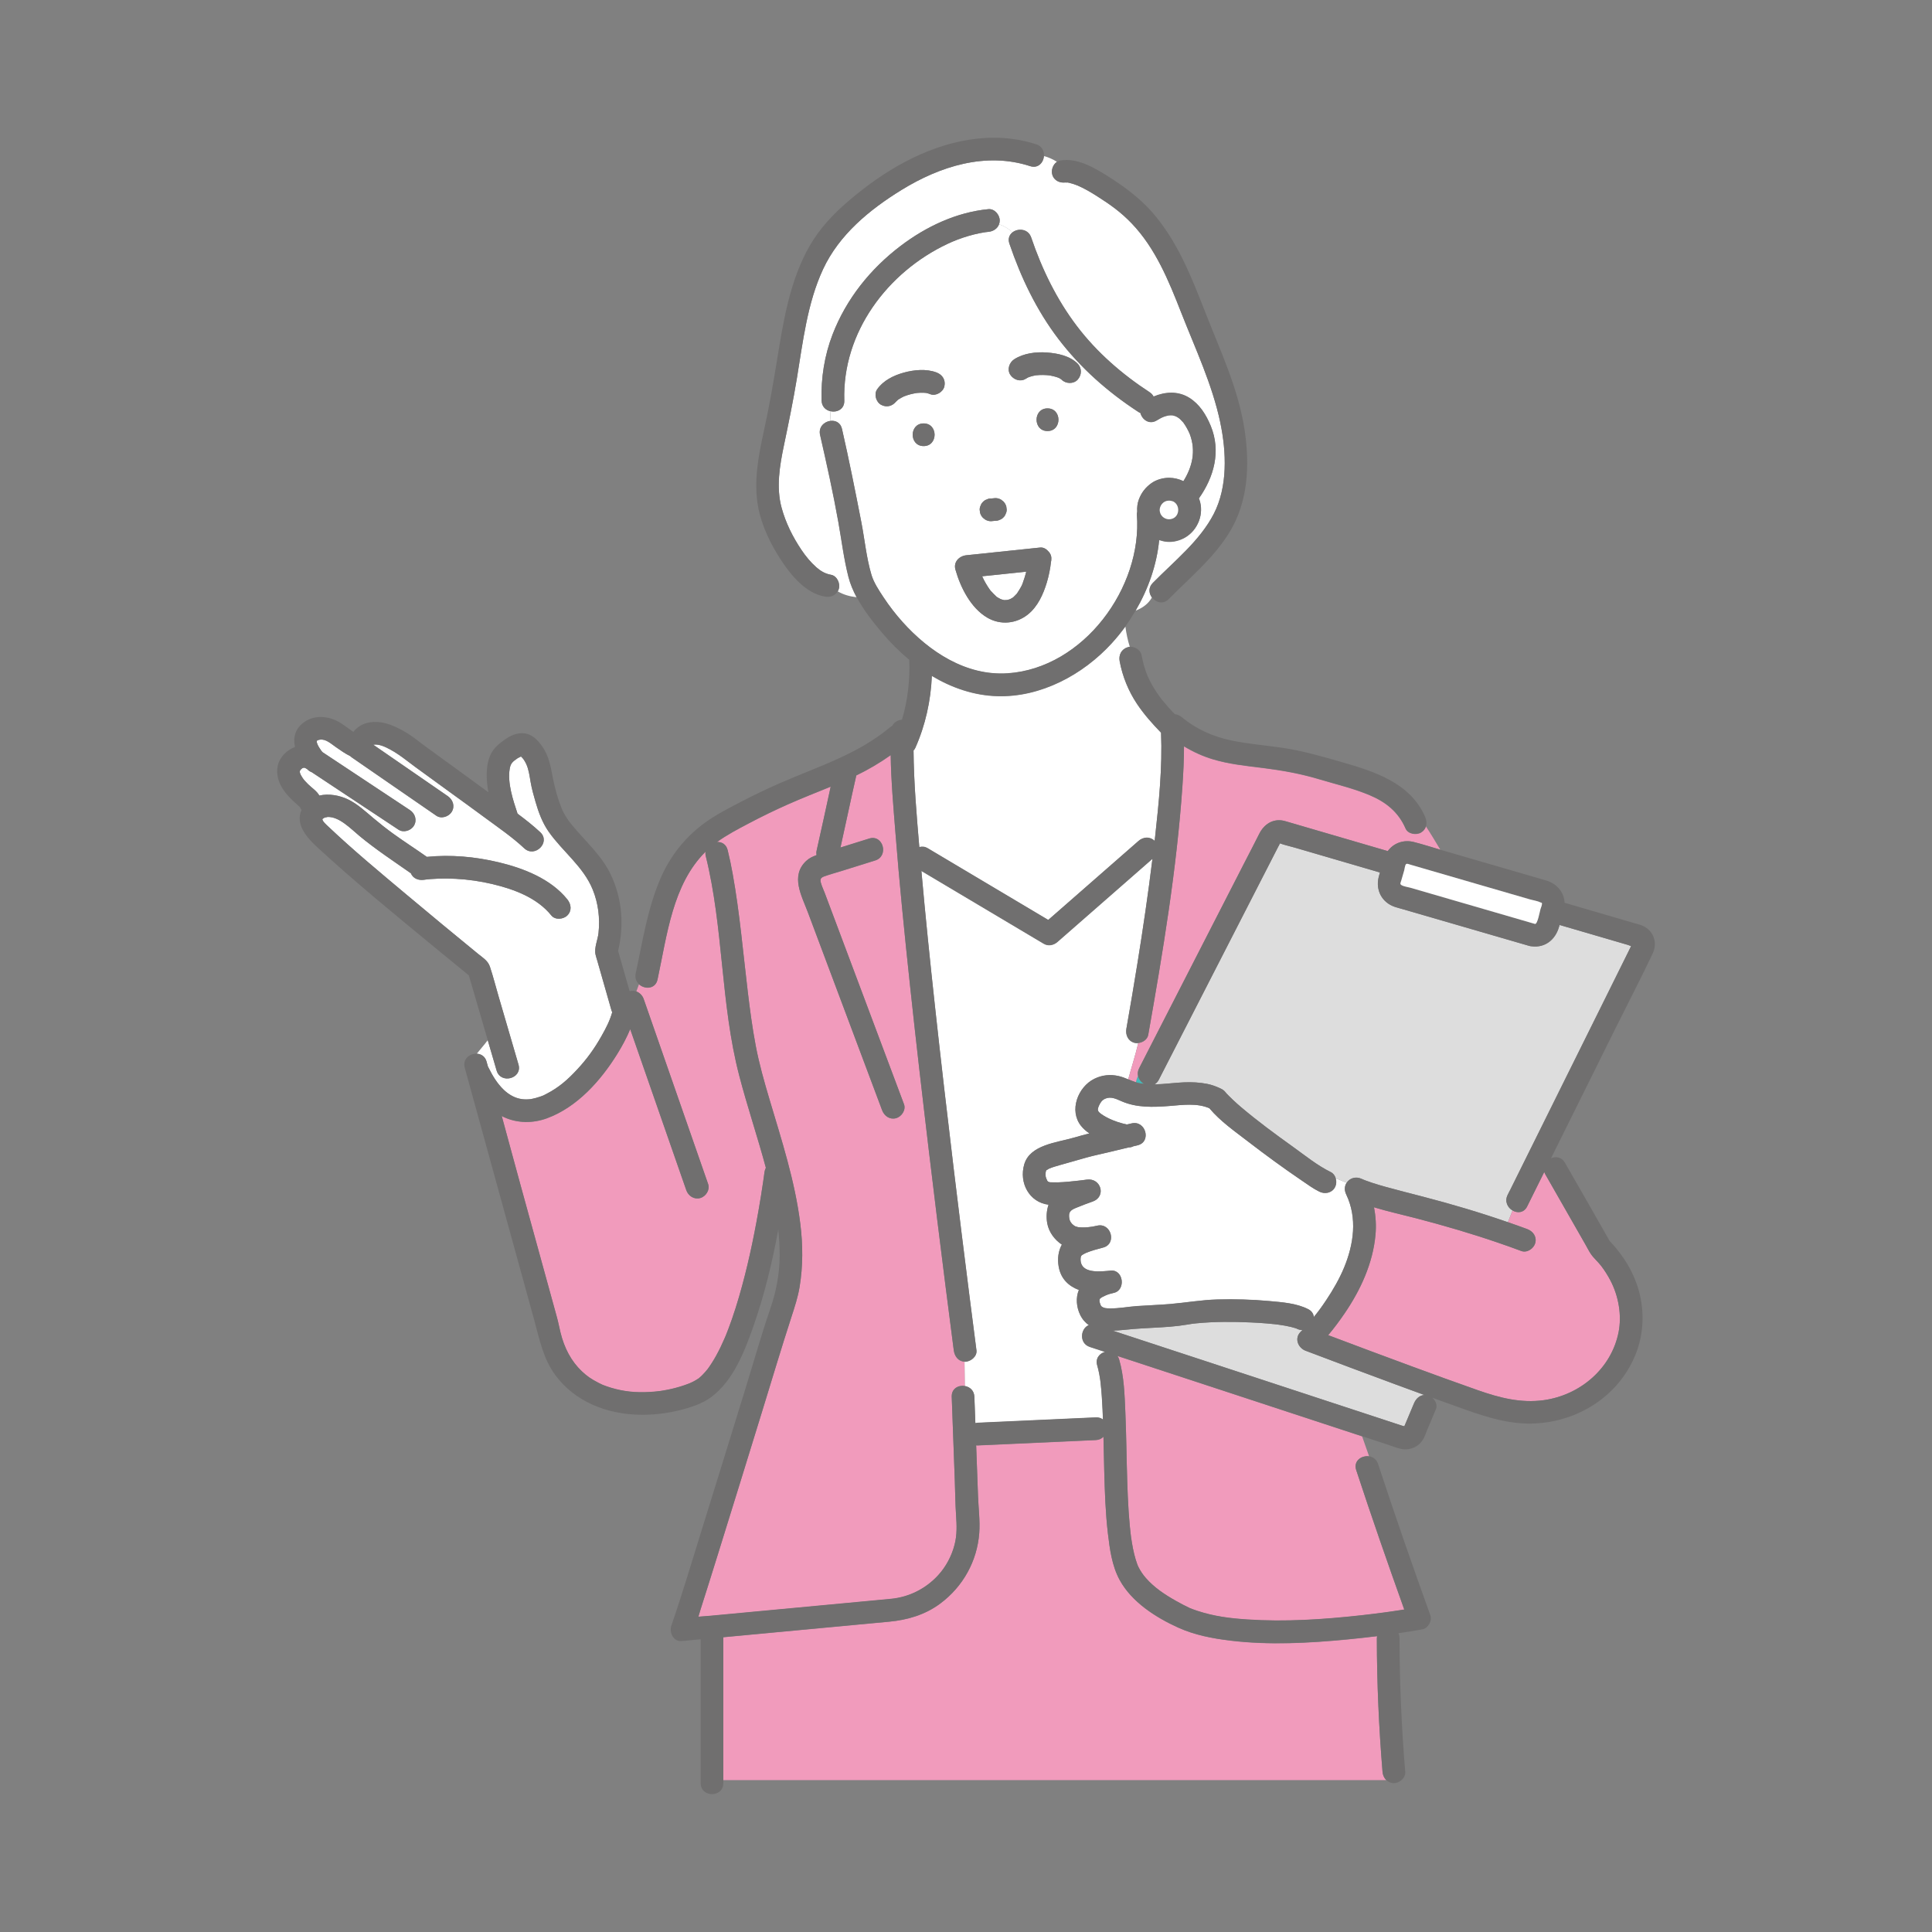 <?xml version="1.0" encoding="UTF-8"?><svg id="_レイヤー_2" xmlns="http://www.w3.org/2000/svg" viewBox="0 0 84.628 84.628"><rect x="0" y="0" width="84.628" height="84.628" fill="#808080" stroke="none"/><defs><style>.cls-1{fill:none;}.cls-2{fill:#fff;}.cls-3{fill:#f19bbc;}.cls-4{fill:#ddd;}.cls-5{fill:#42bbbb;}.cls-6{fill:#706f6f;}.cls-7{fill:#2e2f2e;}</style></defs><g id="_レイヤー_1-2"><g><g><path class="cls-5" d="M45.051,16.525c-.014,.006-.028,.012-.043,.016,.012-.004,.021-.006,.03-.009,.003-.002,.006-.003,.009-.005,.001-.001,.003-.001,.004-.002Z"/><path class="cls-5" d="M42.966,25.124c-.01-.058-.026-.075-.024-.058,.008,.016,.014,.032,.02,.049,.001,.003,.003,.006,.004,.009Z"/><path class="cls-5" d="M45.068,16.519c.006-.002,.013-.004,.02-.006-.005,0-.022,.005-.037,.013,.006-.002,.012-.005,.017-.007Z"/><path class="cls-5" d="M43.378,25.856c-.023-.031-.014-.018,0,0h0Z"/><path class="cls-2" d="M43.261,25.685c.028,.044,.058,.088,.088,.131,.011,.016,.023,.031,.034,.046,.005,.006,.01,.012,.014,.017,.081,.091,.166,.171,.252,.256,.002,.002,.003,.004,.005,.006,.015,.009,.03,.018,.041,.026,.042,.027,.089,.048,.131,.074,.026,.007,.051,.018,.077,.025,.019,.005,.039,.009,.059,.014,.011,.003,.019,.005,.025,.007,.043,.001,.11-.005,.121-.005,.018-.004,.035-.007,.052-.011,.029-.007,.058-.02,.086-.027,.038-.023,.077-.043,.115-.066,.005-.003,.007-.003,.012-.005,.01-.009,.021-.019,.026-.024,.039-.038,.078-.075,.114-.115,.005-.006,.013-.014,.022-.021,.008-.011,.016-.023,.022-.032,.031-.047,.062-.093,.091-.142,.051-.087,.119-.192,.147-.29-.042,.149,.015-.043,.029-.082,.017-.047,.033-.095,.049-.143,.029-.091,.055-.183,.079-.276,.001-.002,.001-.005,.002-.007-.644,.067-1.287,.135-1.931,.202,.023,.049,.045,.099,.07,.148,.052,.1,.108,.198,.169,.294Z"/><path class="cls-4" d="M57.191,59.168c-.338-.128-.505-.548-.219-.83,.026-.026,.05-.053,.076-.079-.078,.002-.159-.014-.243-.057-.006-.003-.008-.004-.012-.007-.019-.005-.04-.014-.058-.02-.065-.019-.13-.038-.196-.054-.166-.04-.334-.068-.503-.092-.02-.002-.093-.012-.097-.013-.037-.004-.073-.009-.11-.013-.115-.013-.231-.024-.347-.033-.227-.019-.454-.033-.682-.043-.791-.036-1.59-.039-2.379,.037-.05,.005-.099,.01-.149,.016-.007,.001-.059,.008-.083,.011-.057,.009-.114,.018-.171,.028-.251,.042-.504,.072-.757,.093-.535,.045-1.073,.057-1.609,.101-.285,.023-.601,.065-.911,.073,.414,.136,.829,.272,1.243,.408,2.704,.888,5.407,1.776,8.111,2.664,.984,.323,1.969,.647,2.953,.97,.12,.039,.239,.079,.359,.118,.014,.005,.066,.015,.107,.028,.035-.083,.072-.166,.106-.249,.106-.252,.212-.504,.318-.757,.084-.2,.245-.352,.454-.363-.425-.155-.849-.311-1.273-.467-1.312-.485-2.622-.974-3.929-1.471Z"/><path class="cls-5" d="M45.839,51.227c.016-.022,.009-.013,0,0h0Z"/><path class="cls-5" d="M22.859,33.106c.013,.01,.022,.016,.02,.007,.001,.006,.052-.114-.02-.007Z"/><path class="cls-5" d="M30.213,60.595c-.054,.022-.023,.01,0,0h0Z"/><path class="cls-3" d="M48.948,59.398c.029,.043,.055,.09,.072,.148,.218,.743,.241,1.554,.274,2.322,.043,1,.05,2.001,.082,3.002,.014,.443,.032,.886,.061,1.328,.014,.213,.03,.425,.051,.637,.01,.101,.02,.202,.032,.303,.005,.045,.01,.089,.016,.134,.002,.019,.004,.031,.005,.041,.001,.009,.003,.019,.005,.036,.047,.323,.105,.646,.198,.959,.023,.076,.049,.15,.075,.225,.004,.011,.016,.04,.024,.058,.008,.018,.016,.036,.025,.054,.087,.174,.197,.338,.326,.484,.367,.419,.829,.725,1.311,.996,.197,.111,.397,.219,.603,.314,.007,.003,.011,.005,.016,.008,.003,.001,.003,.001,.007,.003,.035,.014,.069,.028,.104,.041,.072,.027,.144,.052,.217,.076,.75,.244,1.423,.325,2.181,.376,1.661,.111,3.338-0,4.99-.183,.338-.037,.675-.079,1.011-.124,.041-.006,.143-.02,.167-.023,.063-.009,.125-.018,.188-.027,.112-.016,.224-.033,.336-.05,.062-.009,.124-.021,.186-.03-.726-2.028-1.432-4.063-2.105-6.109-.132-.403,.241-.65,.567-.599l-.308-.879c-2.12-.696-4.24-1.393-6.36-2.089-1.453-.477-2.905-.954-4.358-1.431Z"/><path class="cls-3" d="M41.779,59.155c-.002-.013-.003-.026-.005-.038-.123-.931-.241-1.862-.359-2.793-.249-1.966-.492-3.933-.727-5.901-.288-2.412-.566-4.826-.825-7.241-.239-2.239-.466-4.481-.642-6.726-.088-1.116-.191-2.248-.205-3.374-.477,.338-.978,.633-1.507,.889-0,.002-0,.004-.001,.006-.24,1.049-.458,2.103-.693,3.154,.42-.131,.839-.262,1.259-.394,.612-.191,.872,.768,.264,.958-.494,.154-.988,.309-1.481,.463-.251,.079-.51,.146-.757,.237-.135,.05-.186,.11-.148,.26,.04,.159,.119,.318,.177,.472,.142,.377,.283,.754,.425,1.132,.416,1.108,.831,2.216,1.247,3.323,.599,1.597,1.198,3.194,1.797,4.791,.095,.252-.106,.545-.347,.611-.275,.076-.517-.096-.611-.347-.242-.646-.485-1.292-.727-1.938-.842-2.245-1.685-4.491-2.527-6.736-.269-.717-.773-1.59-.071-2.246,.133-.124,.288-.195,.451-.253-.011-.067-.01-.137,.006-.205,.213-.931,.41-1.865,.615-2.797-.627,.257-1.259,.502-1.878,.778-.579,.257-1.149,.534-1.709,.83-.47,.248-.966,.506-1.392,.817,.202-.007,.401,.097,.465,.352,.086,.346,.158,.695,.221,1.046,.308,1.707,.455,3.44,.661,5.161,.095,.792,.2,1.585,.349,2.369,.151,.795,.373,1.574,.603,2.349,.535,1.797,1.119,3.587,1.35,5.455,.114,.919,.119,1.842-.032,2.757-.075,.454-.216,.88-.358,1.316-.444,1.367-.854,2.746-1.278,4.119-.65,2.105-1.299,4.21-1.954,6.313-.247,.793-.495,1.587-.748,2.378-.033,.104-.065,.212-.096,.321,.161-.012,.323-.022,.481-.037,.719-.067,1.438-.135,2.156-.202,1.543-.145,3.086-.289,4.63-.434,.389-.036,.778-.072,1.167-.109,.795-.076,1.526-.443,2.065-1.03,.347-.378,.592-.841,.722-1.337,.114-.436,.097-.852,.067-1.297-.034-.499-.037-1.003-.055-1.503-.045-1.228-.09-2.457-.135-3.685-.013-.365,.304-.52,.583-.469l-.019-1.069c-.278-.013-.439-.236-.473-.494Z"/><path class="cls-2" d="M21.314,46.512c.008,.031,.017,.062,.025,.093,.012,.042,.024,.084,.036,.126,.005,.009,.012,.016,.016,.026,.183,.37,.381,.702,.671,.982,.188,.181,.408,.314,.628,.376,.059,.016,.119,.028,.179,.038,.021,.001,.093,.008,.114,.008,.065,.002,.129,.001,.194-.004,.025-.002,.05-.004,.075-.007,.003-.001,.004-.001,.009-.002,.133-.026,.263-.058,.39-.103,.164-.057,.127-.043,.291-.128,.54-.279,.92-.615,1.343-1.069,.418-.45,.744-.899,1.057-1.452,.216-.381,.366-.675,.475-1.052-.014-.028-.027-.058-.036-.092-.205-.719-.411-1.438-.616-2.157-.026-.091-.057-.182-.078-.274-.069-.302,.098-.646,.13-.952,.068-.645-.01-1.296-.254-1.898-.41-1.01-1.315-1.661-1.928-2.534-.276-.393-.445-.851-.578-1.31-.082-.286-.164-.575-.215-.868-.045-.262-.079-.537-.188-.782-.036-.08-.083-.161-.134-.231-.024-.034-.069-.07-.099-.106-.044,.027-.12,.057-.148,.076-.234,.159-.309,.233-.348,.471-.101,.619,.144,1.354,.345,1.959,.345,.257,.684,.521,.995,.813,.468,.438-.236,1.139-.702,.702-.524-.491-1.13-.904-1.706-1.329-1.013-.748-2.04-1.478-3.055-2.224-.158-.116-.315-.233-.47-.353-.011-.009-.017-.013-.025-.019-.003-.003-.006-.004-.013-.009-.023-.017-.046-.035-.07-.052-.05-.037-.101-.073-.153-.108-.122-.083-.247-.161-.376-.231-.218-.118-.489-.249-.736-.214,.005-.001-0,.001-.01,.004,1.087,.752,2.178,1.498,3.264,2.251,.221,.153,.323,.433,.178,.679-.128,.219-.459,.331-.679,.178-1.232-.854-2.471-1.699-3.703-2.554-.025-.017-.047-.036-.069-.057-.222-.108-.422-.252-.627-.394-.226-.157-.442-.361-.694-.327-.091,.012-.132,.038-.153,.066,.018-.013,.015,.062-.001,.019,.028,.077,.025,.093,.052,.148,.024,.05,.054,.098,.083,.145,.008,.012,.074,.106,.081,.118,.014,.017,.028,.034,.043,.05,0,0,.001,.001,.001,.001,.107,.071,.214,.142,.321,.213,1.17,.775,2.339,1.55,3.509,2.325,.224,.148,.32,.436,.178,.679-.13,.222-.456,.326-.679,.178-.172-.114-.344-.228-.516-.342-.723-.479-1.445-.957-2.168-1.436-.305-.202-.611-.405-.916-.607-.066-.044-.132-.088-.199-.132-.067-.024-.132-.064-.193-.128-.001-.001-.003-.003-.004-.004-.005-.004-.01-.007-.015-.01-.021-.013-.042-.026-.063-.037-.004-.002-.008-.004-.012-.006-.019-.005-.038-.01-.046-.012-.001,0-.002-0-.002,0-.004,0-.01,.001-.016,.001-.011,.004-.024,.008-.036,.011-.006,.003-.013,.006-.018,.009-.007,.008-.023,.016-.032,.019-.028,.027-.064,.063-.065,.064-.002,.002-.005,.006-.007,.009-.001,.001-.001,.003-.002,.005,.002,.008-.009,.049-.015,.056,0,.002,0,.004,.001,.006,.004,.019,.008,.038,.013,.056,.004,.013,.009,.027,.013,.04,.01,.02,.02,.04,.03,.06,.031,.056,.066,.11,.104,.163,.001,.002,.003,.005,.006,.008,0,0,.001,.001,.001,.002,.021,.024,.041,.049,.063,.073,.044,.05,.09,.098,.138,.144,.167,.162,.374,.291,.491,.494,.408-.096,.877-.011,1.248,.165,.421,.201,.764,.527,1.118,.824,.278,.233,.562,.459,.856,.672,.487,.353,.995,.676,1.485,1.024,1.049-.105,2.119-.007,3.142,.236,1.092,.26,2.289,.727,3.013,1.627,.169,.21,.207,.496,0,.702-.175,.175-.534,.209-.702,0-.618-.768-1.616-1.144-2.575-1.372-.529-.126-1.066-.203-1.609-.232-.247-.013-.494-.017-.741-.009-.125,.004-.249,.011-.374,.021-.055,.005-.109,.01-.164,.016-.022,.002-.043,.005-.065,.008-.009,.001-.02,.003-.038,.006-.245,.037-.489-.049-.587-.285-.758-.532-1.529-1.037-2.245-1.63-.393-.326-.895-.86-1.407-.836,.006,.003-.077,.017-.118,.027-.011,.006-.035,.017-.04,.019-.026,.013-.065,.056-.062,.037-0,0-0,0-0,0-.026,.091,.189,.274,.26,.341,1.089,1.033,2.25,1.994,3.399,2.958,1.049,.88,2.104,1.752,3.164,2.619,.205,.168,.425,.296,.513,.558,.141,.424,.251,.86,.376,1.288,.292,.999,.583,1.997,.875,2.996,.18,.616-.779,.876-.958,.264-.052-.179-.105-.358-.157-.538-.077-.264-.154-.529-.232-.793-.153,.209-.326,.397-.48,.593,.187,.01,.364,.116,.429,.35Z"/><path class="cls-5" d="M49.85,47.125c-.044,.094-.07,.188-.094,.282,.058,.018,.117,.035,.177,.046,.061,.011,.122,.018,.183,.025-.131-.074-.234-.201-.266-.353Z"/><path class="cls-2" d="M49.685,45.681c-.276-.076-.393-.347-.347-.611,.168-.949,.329-1.9,.482-2.852,.246-1.527,.472-3.058,.66-4.594-.148,.129-.296,.259-.443,.388-1.239,1.084-2.478,2.169-3.717,3.253-.166,.146-.402,.196-.602,.078-.232-.138-.464-.276-.696-.414-1.554-.925-3.109-1.85-4.663-2.774,.176,1.977,.379,3.952,.594,5.925,.261,2.394,.539,4.786,.828,7.177,.226,1.872,.458,3.744,.696,5.615,.097,.761,.194,1.523,.294,2.284,.035,.268-.255,.497-.497,.497-.008,0-.015-.002-.024-.002l.019,1.069c.211,.039,.4,.195,.41,.469,.001,.033,.002,.067,.004,.1l.039,1.054c.033-.008,.067-.013,.104-.015,.219-.01,.438-.02,.657-.03,1.506-.068,3.012-.137,4.518-.205,.13-.006,.233,.032,.31,.094-.005-.143-.01-.286-.016-.43-.018-.38-.041-.761-.082-1.139-.006-.051-.012-.101-.018-.151-.003-.023-.008-.062-.01-.07-.011-.067-.021-.134-.034-.201-.024-.129-.053-.257-.09-.383-.09-.306,.103-.525,.341-.591l-.662-.217c-.488-.16-.413-.814-.046-.957-.152-.106-.284-.251-.383-.457-.158-.327-.198-.744-.054-1.083-.44-.167-.791-.481-.885-1.026-.059-.338-.017-.68,.14-.961-.325-.215-.573-.559-.641-.937-.047-.264-.031-.553,.058-.811-.848-.104-1.302-.961-1.064-1.77,.251-.854,1.432-.951,2.153-1.161,.233-.068,.467-.13,.702-.191-.138-.093-.264-.201-.367-.33-.536-.668-.142-1.705,.581-2.062,.337-.167,.696-.204,1.062-.122,.147,.033,.286,.089,.423,.145,.139-.516,.31-1.039,.439-1.586-.06,.006-.12,.004-.175-.012Z"/><path class="cls-2" d="M43.694,30.499c-1.032-.029-2.004-.365-2.877-.887-.044,1.085-.286,2.177-.727,3.16-.018,.041-.045,.074-.075,.105,.01,1.413,.135,2.831,.253,4.237,.113-.034,.242-.025,.374,.053,.232,.138,.464,.276,.696,.414,1.526,.908,3.051,1.815,4.577,2.723,.08-.07,.16-.14,.241-.21,1.239-1.084,2.478-2.169,3.717-3.253,.202-.177,.502-.2,.702-0,.007-.062,.015-.123,.022-.185,.166-1.506,.322-3.038,.26-4.556-.383-.395-.749-.806-1.055-1.264-.375-.562-.634-1.201-.758-1.865-.051-.274,.073-.522,.347-.611,.032-.01,.066-.016,.1-.018-.09-.289-.155-.586-.195-.895-.188,.259-.389,.506-.603,.74-1.258,1.374-3.1,2.365-4.998,2.312Z"/><path class="cls-2" d="M53.452,18.501c-.354-1.672-1.095-3.233-1.715-4.817-.541-1.382-1.125-2.817-2.169-3.903-.468-.487-.918-.81-1.499-1.179-.279-.177-.568-.351-.873-.479-.094-.04-.242-.087-.363-.117-.022-.005-.044-.009-.066-.013-.004,0-.006,0-.013,0-.044-0-.156,.012-.052-.006-.265,.046-.534-.068-.611-.347-.053-.194,.034-.439,.207-.552-.183-.114-.375-.203-.571-.251-.021,.286-.255,.555-.606,.441-1.943-.633-3.954,.01-5.633,1.044-1.398,.861-2.73,1.955-3.435,3.469-.693,1.487-.885,3.188-1.149,4.79-.162,.985-.363,1.957-.567,2.933-.186,.887-.345,1.839-.101,2.731,.18,.659,.488,1.278,.873,1.85,.186,.276,.399,.535,.649,.756,.193,.17,.392,.283,.639,.327,.265,.047,.413,.371,.347,.611-.012,.042-.029,.079-.049,.114,.258,.151,.536,.224,.823,.258-.151-.283-.276-.578-.355-.885-.201-.783-.299-1.599-.441-2.395-.229-1.282-.512-2.556-.802-3.826-.078-.34,.173-.572,.439-.612,.006-.143,.015-.286,.022-.429-.204-.043-.384-.198-.393-.465-.031-.985,.127-1.981,.482-2.902,.6-1.556,1.658-2.874,2.982-3.878,1.114-.844,2.441-1.473,3.843-1.608,.269-.026,.497,.248,.497,.497,0,.06-.012,.114-.03,.164,.218,.079,.417,.195,.593,.357,.246-.184,.684-.152,.814,.233,.471,1.386,1.116,2.714,2.003,3.882,.874,1.15,1.978,2.108,3.184,2.895,.081,.053,.136,.118,.173,.188,.506-.212,1.07-.251,1.564,.056,.454,.282,.74,.746,.939,1.229,.462,1.12,.136,2.252-.52,3.179,.009,.018,.018,.037,.025,.056,.213,.615-.064,1.324-.622,1.65-.236,.138-.529,.214-.802,.188-.119-.011-.231-.039-.339-.074-.105,1.085-.476,2.142-1.029,3.088,.31-.121,.558-.303,.713-.578-.135-.177-.165-.43,.035-.634,.945-.962,2.062-1.842,2.675-3.031,.609-1.181,.558-2.697,.282-4.004Z"/><path class="cls-2" d="M43.763,9.823c-.069,.191-.255,.312-.466,.332-.039,.004-.078,.008-.117,.013-.018,.002-.043,.006-.053,.008-.072,.012-.143,.024-.214,.038-.164,.033-.327,.074-.488,.121-.335,.098-.636,.214-.914,.345-2.633,1.238-4.622,3.88-4.527,6.87,.012,.372-.317,.525-.6,.465-.008,.143-.016,.286-.022,.429,.222-.033,.454,.065,.519,.348,.31,1.358,.582,2.722,.848,4.088,.149,.767,.22,1.561,.445,2.311,.097,.325,.312,.656,.533,.989,.25,.376,.525,.733,.827,1.07,1.171,1.305,2.783,2.371,4.604,2.249,3.319-.223,5.907-3.751,5.661-6.948-.003-.045,.003-.088,.014-.129-.012-.184,.008-.368,.072-.538,.111-.296,.291-.528,.548-.712,.222-.158,.519-.241,.791-.237,.208,.003,.423,.053,.612,.148,.383-.61,.562-1.313,.283-2.056-.004-.012-.009-.022-.013-.032-.017-.037-.033-.074-.051-.111-.04-.081-.084-.161-.132-.238-.023-.037-.047-.073-.072-.108-.011-.016-.015-.023-.016-.025-.005-.005-.013-.013-.028-.029-.035-.037-.07-.074-.106-.111-.009-.009-.044-.038-.059-.051-.028-.019-.056-.038-.085-.055-.015-.009-.05-.024-.065-.032-.042-.014-.085-.027-.128-.037-0-0-0-0-0-0-.027-.002-.054-.003-.081-.003-.002,0-.081,.007-.094,.006-.049,.009-.099,.021-.146,.036-.134,.041-.251,.109-.371,.182-.331,.202-.643-.033-.718-.324-.032-.013-.063-.029-.095-.05-1.337-.872-2.529-1.924-3.498-3.195-.956-1.255-1.64-2.686-2.146-4.175-.075-.219,.004-.392,.143-.497-.176-.162-.375-.278-.593-.357Zm-3.304,9.717c-.64,0-.639-.993,0-.993,.64,0,.639,.993,0,.993Zm.909-2.616c-.056,.245-.367,.438-.611,.347-.053-.02-.124-.047-.19-.059-.005,0-.012,0-.028-.001-.022-.001-.044-.004-.066-.005-.045-.002-.089-.003-.134-.002-.046,.001-.091,.003-.137,.007-.019,.002-.039,.004-.058,.006-.088,.016-.176,.032-.263,.055-.091,.024-.181,.053-.27,.087-.011,.005-.023,.01-.029,.013-.038,.018-.075,.036-.111,.057-.038,.021-.075,.043-.112,.067-.008,.005-.015,.01-.023,.016-.022,.019-.045,.038-.065,.06-.009,.009-.016,.02-.026,.028-.003,.003-.004,.003-.006,.005-.162,.19-.405,.254-.64,.13-.224-.118-.327-.466-.178-.679,.272-.389,.719-.609,1.168-.733,.449-.124,.985-.175,1.431-.008,.261,.098,.411,.329,.347,.611Zm1.59,5.218c.02-.062,.054-.115,.103-.16,.045-.048,.098-.083,.16-.103,.059-.031,.123-.045,.191-.043,.008-.001,.016-.002,.024-.002,.055-.005,.109-.01,.164-.016,.09,0,.173,.023,.251,.068,.034,.026,.067,.052,.1,.078,.062,.062,.104,.135,.128,.219,.006,.044,.012,.088,.018,.132,.003,.068-.012,.132-.043,.191-.02,.062-.054,.115-.103,.16-.045,.048-.098,.083-.16,.103-.059,.031-.123,.045-.191,.043-.008,.001-.016,.002-.024,.002-.055,.005-.109,.011-.164,.016-.09-0-.173-.023-.251-.068-.034-.026-.067-.052-.101-.078-.062-.062-.104-.135-.128-.219-.006-.044-.012-.088-.018-.132-.003-.068,.012-.132,.043-.191Zm3.081,2.465c-.035,.312-.098,.625-.189,.924-.154,.505-.394,1.036-.814,1.376-.514,.417-1.211,.486-1.789,.148-.724-.424-1.174-1.322-1.396-2.105-.096-.337,.166-.596,.479-.629,.135-.014,.271-.028,.406-.042,.94-.098,1.88-.196,2.82-.295,.132-.014,.248,.044,.335,.134,.104,.094,.173,.226,.161,.363,.002,.045-.004,.086-.014,.126Zm-.154-5.726c-.64,0-.639-.993,0-.993,.64,0,.639,.993,0,.993Zm-1.453-3.147c.412-.263,.955-.33,1.434-.293,.466,.035,.998,.143,1.34,.488,.195,.197,.183,.503,0,.702-.181,.197-.519,.185-.702,0-.006-.006-.013-.012-.019-.018-.023-.014-.046-.03-.07-.043-.013-.007-.026-.013-.04-.02-.031-.011-.061-.023-.092-.033-.088-.028-.178-.049-.27-.066-.017-.003-.034-.006-.051-.009-.042-.004-.083-.009-.125-.011-.101-.007-.202-.008-.303-.003-.051,.002-.101,.007-.151,.011-.014,.002-.027,.004-.041,.007-.086,.016-.17,.037-.253,.066,.005-0-.005,.005-.05,.019-.036,.019-.072,.038-.106,.06-.234,.15-.538,.041-.679-.178-.149-.232-.041-.54,.178-.679Z"/><path class="cls-3" d="M62.245,36.472c-.212,.124-.573,.068-.679-.178-.312-.718-.856-1.155-1.568-1.456-.719-.303-1.49-.481-2.235-.705-.807-.242-1.63-.387-2.465-.491-.723-.09-1.456-.164-2.157-.373-.456-.136-.881-.331-1.28-.572-0,.577-.028,1.154-.068,1.729-.249,3.659-.861,7.3-1.498,10.908-.036,.204-.236,.337-.436,.358-.129,.547-.3,1.07-.439,1.586,.11,.045,.221,.092,.335,.128,.024-.094,.05-.188,.094-.282-.021-.101-.011-.213,.048-.328,.036-.071,.073-.142,.109-.214,.67-1.308,1.34-2.615,2.01-3.923,.841-1.642,1.683-3.284,2.524-4.926,.207-.404,.418-.806,.621-1.212,.205-.41,.594-.674,1.069-.569,.067,.015,.132,.036,.198,.055,1.127,.329,2.255,.658,3.382,.988,.326,.095,.653,.191,.979,.286,.254-.351,.692-.511,1.138-.398,.391,.098,.778,.224,1.165,.338-.204-.336-.406-.683-.633-1.023-.031,.108-.099,.205-.215,.273Z"/><path class="cls-3" d="M28.197,43.772c.118,.338,.235,.676,.353,1.013,.505,1.449,1.009,2.898,1.514,4.347,.318,.913,.636,1.826,.954,2.74,.089,.254-.101,.543-.347,.611-.271,.074-.523-.094-.611-.347-.118-.338-.235-.676-.353-1.013-.505-1.449-1.009-2.898-1.514-4.347-.196-.564-.393-1.127-.589-1.691-.156,.379-.354,.743-.565,1.084-.725,1.17-1.758,2.334-3.081,2.819-.614,.225-1.282,.222-1.88-.047-.035-.016-.068-.037-.102-.054,.276,1.009,.547,2.02,.824,3.028,.532,1.934,1.065,3.867,1.597,5.801,.061,.22,.101,.44,.155,.662,.164,.666,.461,1.245,.933,1.694,.218,.207,.415,.345,.727,.504,.187,.096,.175,.09,.361,.155,.134,.047,.27,.088,.408,.122,.544,.135,1.069,.164,1.699,.109,.072-.006,.144-.014,.216-.023,.018-.003,.115-.017,.137-.021,.133-.022,.266-.048,.398-.079,.242-.056,.48-.127,.712-.217,.025-.01,.051-.02,.076-.03,0-0,.001-0,.002-.001,.051-.023,.101-.046,.151-.071,.082-.042,.158-.091,.235-.141v-0c.025-.022,.05-.042,.074-.064,.033-.03,.066-.061,.097-.093,.08-.08,.153-.166,.224-.255,.001-.001,.001-.001,.001-.002,.004-.005,.007-.01,.012-.018,.018-.027,.038-.052,.056-.079,.034-.049,.067-.099,.1-.149,.072-.112,.139-.226,.203-.342,.138-.249,.26-.507,.372-.768,.01-.024,.03-.071,.031-.073,.015-.038,.031-.076,.046-.114,.028-.069,.055-.138,.081-.208,.054-.142,.106-.285,.156-.429,.112-.321,.214-.646,.309-.973,.36-1.236,.629-2.498,.852-3.765,.075-.425,.144-.852,.206-1.279,.011-.074,.021-.149,.032-.223,.003-.022,.006-.044,.009-.066,.005-.035,.009-.071,.014-.106,.01-.078,.032-.151,.064-.218-.364-1.356-.817-2.689-1.17-4.049-.817-3.144-.681-6.456-1.463-9.605-.017-.068-.018-.13-.011-.188-1.447,1.434-1.684,3.66-2.102,5.598-.092,.425-.562,.437-.812,.207-.04,.105-.078,.211-.116,.316,.149,.053,.269,.178,.325,.337Z"/><path class="cls-3" d="M60.311,71.769c-0-.034,.004-.066,.009-.096-.425,.052-.85,.099-1.274,.14-1.711,.166-3.461,.261-5.173,.052-.779-.095-1.548-.243-2.267-.568-.981-.444-2.039-1.121-2.565-2.092-.335-.619-.431-1.35-.512-2.039-.105-.898-.135-1.805-.159-2.709-.014-.507-.023-1.013-.035-1.52-.079,.082-.189,.14-.333,.146-.219,.01-.438,.02-.657,.03-1.506,.068-3.012,.137-4.518,.205-.024,.001-.046-.002-.068-.004,.027,.736,.054,1.472,.081,2.208,.019,.53,.093,1.098,.055,1.624-.09,1.24-.714,2.357-1.709,3.098-.659,.49-1.43,.718-2.238,.794-.46,.043-.92,.086-1.381,.129-1.611,.151-3.222,.302-4.832,.453-.35,.033-.7,.066-1.051,.099v6.255h29.035c-.091-.091-.148-.219-.16-.357-.161-1.944-.247-3.899-.249-5.849Z"/><path class="cls-2" d="M58.468,52.018c-.142,.243-.439,.296-.679,.178-.266-.13-.513-.313-.758-.479-.805-.546-1.592-1.121-2.363-1.715-.576-.444-1.22-.891-1.693-1.457-.54-.242-1.196-.144-1.765-.1-.701,.054-1.417,.08-2.076-.205-.23-.1-.474-.227-.724-.116-.137,.061-.204,.158-.266,.29-.025,.053-.046,.103-.055,.163-.001,.007,.007,.063,.003,.061,.023,.062,.065,.101,.145,.159,.152,.11,.334,.199,.508,.271,.139,.058,.285,.105,.431,.143,.055,.014,.111,.026,.166,.039,.007,.001,.014,.003,.022,.004,.067-.016,.134-.031,.201-.047,.622-.149,.885,.808,.264,.958-.063,.015-.126,.03-.189,.045-.06,.032-.127,.05-.197,.047-.27,.065-.54,.13-.81,.195-.349,.084-.704,.156-1.05,.252-.378,.105-.755,.214-1.132,.321-.165,.047-.372,.105-.507,.166-.006,.003-.076,.051-.119,.072-.005,.017-.011,.034-.015,.051-.002,.006-.007,.036-.009,.047-.005,.055-.005,.113,.001,.167,.005,.044,.06,.178,.073,.193,.085,.103,.002-0,.084,.057,.005,.004,.017,.006,.028,.008,.003-0,.005-0,.008-0,.118-.001,.235,.007,.353,.003,.301-.01,.601-.04,.899-.075,.061-.007,.122-.014,.182-.022,.037-.005,.104-.014,.1-.013,.023-.003,.045-.006,.068-.01,.625-.091,.877,.739,.264,.958-.251,.09-.502,.183-.748,.286-.247,.104-.319,.196-.274,.469,.018,.11,.088,.21,.178,.279,.03,.023,.07,.048,.108,.066-.007-.008,.094,.019,.079,.022,.29,.038,.599-.001,.847-.061,.621-.152,.883,.799,.264,.958-.252,.065-.509,.135-.75,.234-.032,.013-.181,.087-.205,.129-.042,.074-.032,.212-.017,.281,.108,.5,.89,.405,1.309,.364,.562-.055,.671,.861,.132,.975-.12,.026-.243,.062-.355,.111-.074,.033-.193,.085-.251,.146-.013,.013-.016,.044-.02,.093-.003,.038,.052,.212,.082,.236,.113,.092,.228,.093,.39,.095,.391,.003,.783-.075,1.172-.103,.485-.034,.972-.049,1.456-.09,.693-.059,1.37-.181,2.068-.199,.756-.02,1.516-0,2.27,.069,.564,.052,1.192,.094,1.706,.356,.161,.082,.234,.21,.246,.343,.196-.237,.337-.43,.549-.747,.296-.443,.576-.932,.775-1.411,.425-1.023,.592-2.178,.094-3.215-.091-.188-.069-.371,.018-.507l-.48-.198c.04,.135,.029,.289-.04,.406Z"/><path class="cls-4" d="M71.314,41.391c-.188-.055-.377-.11-.565-.165-.612-.179-1.224-.357-1.835-.536-.2-.058-.4-.117-.6-.175-.01,.031-.019,.061-.028,.091-.164,.565-.618,.919-1.197,.843-.037-.003-.076-.009-.116-.021-1.253-.364-2.507-.728-3.76-1.092-.592-.172-1.183-.344-1.775-.515-.112-.033-.226-.061-.337-.098-.568-.188-.857-.735-.71-1.312,.017-.065,.035-.13,.053-.195-.669-.195-1.338-.391-2.006-.586-.579-.169-1.158-.338-1.737-.507-.21-.061-.435-.108-.642-.184-.003,.009-.008,.02-.012,.035-.012,.036-.036,.071-.054,.105-.085,.166-.17,.331-.254,.497-.317,.618-.633,1.235-.95,1.853-.866,1.691-1.733,3.381-2.599,5.072-.478,.933-.956,1.866-1.434,2.798-.049,.096-.115,.159-.188,.199,.428-.007,.863-.071,1.282-.089,.345-.014,.692-0,1.031,.068,.18,.036,.351,.097,.519,.172,.082,.036,.163,.073,.228,.138,.172,.172,.068,.083,.025,.034,.007,.009,.014,.018,.022,.027,.22,.229,.446,.444,.689,.65,.735,.621,1.462,1.156,2.259,1.727,.532,.381,1.076,.826,1.667,1.115,.111,.055,.183,.157,.218,.273l.48,.198c.126-.198,.391-.298,.661-.172,.015,.007,.072,.031,.087,.038,.03,.012,.059,.024,.089,.035,.088,.033,.176,.064,.266,.094,.206,.068,.414,.129,.623,.187,.54,.15,1.084,.285,1.626,.427,1.252,.326,2.491,.692,3.712,1.117l.202-.513c-.214-.126-.356-.394-.215-.679,.031-.063,.062-.126,.094-.189,.608-1.226,1.216-2.451,1.824-3.677,.837-1.687,1.673-3.373,2.51-5.059,.282-.569,.565-1.139,.847-1.708,.044-.089,.088-.18,.132-.269-.049-.018-.097-.039-.132-.049Z"/><path class="cls-3" d="M66.903,53.839c.252,.095,.423,.332,.347,.611-.066,.242-.36,.441-.611,.347-.315-.119-.632-.23-.95-.34l-.075,.19,.075-.19c-1.21-.418-2.438-.776-3.678-1.099-.603-.157-1.224-.293-1.826-.476,.079,.394,.104,.799,.067,1.206-.113,1.247-.653,2.416-1.352,3.441-.222,.326-.463,.648-.719,.955,1.232,.465,2.465,.926,3.701,1.381,.949,.349,1.899,.695,2.853,1.03,.946,.331,1.883,.578,2.893,.436,1.594-.224,2.959-1.387,3.273-2.98,.142-.723,.008-1.572-.366-2.277-.114-.214-.244-.422-.391-.616-.143-.188-.337-.348-.468-.546-.081-.122-.146-.256-.219-.383-.589-1.031-1.178-2.061-1.767-3.092-.019-.034-.034-.068-.045-.101-.249,.503-.499,1.005-.748,1.508-.142,.287-.428,.304-.642,.178l-.202,.513c.284,.099,.569,.198,.851,.304Z"/><path class="cls-5" d="M71.547,41.241c-.015,.011-.024,.033-.029,.058,.008-.016,.016-.049,.029-.058Z"/><path class="cls-5" d="M71.556,41.468c.014,.012,.03,.017,.049,.008-.004,.002-.013-.006-.017-.005-.009,.001-.021-.002-.032-.003Z"/><path class="cls-6" d="M70.858,44.859c.512-1.032,1.047-2.056,1.538-3.099,.239-.508,.003-1.061-.529-1.242-.073-.025-.148-.043-.222-.065-.442-.129-.883-.258-1.325-.387l-1.786-.522c-.021-.471-.347-.834-.791-.972-.15-.047-.303-.088-.454-.132-1.377-.4-2.754-.8-4.131-1.2-.022-.006-.044-.013-.066-.02-.387-.114-.774-.239-1.165-.338-.447-.112-.885,.048-1.138,.399-.326-.095-.653-.191-.979-.286-1.127-.329-2.255-.658-3.382-.988-.066-.019-.131-.04-.198-.055-.475-.105-.864,.158-1.069,.569-.203,.406-.414,.808-.621,1.211-.841,1.642-1.683,3.284-2.524,4.926-.67,1.308-1.34,2.615-2.01,3.923l-.109,.214c-.059,.115-.069,.227-.048,.328,.032,.151,.135,.278,.266,.353-.061-.007-.122-.014-.183-.025-.061-.011-.119-.028-.177-.046-.114-.036-.224-.082-.335-.128-.138-.057-.276-.112-.423-.145-.367-.082-.725-.045-1.062,.121-.723,.357-1.116,1.394-.58,2.062,.103,.129,.229,.237,.367,.33-.235,.06-.47,.123-.702,.191-.721,.21-1.902,.307-2.153,1.161-.238,.809,.216,1.666,1.064,1.77-.089,.259-.105,.547-.058,.811,.067,.378,.316,.723,.641,.937-.157,.281-.199,.622-.14,.96,.094,.545,.445,.859,.885,1.026-.144,.339-.104,.756,.054,1.083,.099,.206,.231,.351,.383,.457-.367,.143-.442,.796,.046,.956,.221,.073,.441,.145,.662,.217-.238,.067-.431,.285-.341,.591,.037,.126,.066,.254,.09,.383,.012,.067,.023,.134,.034,.201,.001,.008,.007,.047,.01,.07,.006,.05,.012,.101,.018,.151,.041,.378,.064,.759,.082,1.139,.007,.143,.011,.286,.017,.429-.077-.062-.179-.1-.31-.094-1.506,.069-3.012,.137-4.518,.205-.219,.01-.438,.02-.657,.03-.037,.002-.071,.007-.104,.015-.013-.352-.026-.703-.039-1.054-.001-.033-.002-.067-.004-.1-.01-.274-.199-.43-.41-.469-.279-.052-.597,.103-.583,.469,.045,1.228,.09,2.457,.135,3.685,.018,.5,.021,1.003,.055,1.503,.03,.445,.047,.861-.067,1.297-.129,.495-.375,.959-.722,1.337-.54,.588-1.27,.954-2.065,1.03-.389,.037-.778,.073-1.167,.11-1.543,.145-3.086,.289-4.63,.434-.719,.067-1.438,.135-2.156,.202-.159,.015-.32,.026-.481,.037,.032-.109,.063-.217,.096-.321,.253-.792,.501-1.585,.748-2.378,.656-2.103,1.305-4.208,1.954-6.313,.424-1.373,.834-2.752,1.278-4.119,.141-.435,.282-.862,.358-1.316,.151-.915,.146-1.838,.032-2.757-.231-1.868-.815-3.658-1.35-5.455-.231-.775-.452-1.554-.603-2.349-.149-.784-.254-1.576-.349-2.369-.207-1.721-.354-3.454-.661-5.161-.063-.351-.135-.7-.221-1.046-.063-.255-.263-.359-.465-.352,.426-.311,.922-.569,1.392-.817,.56-.296,1.13-.573,1.709-.83,.619-.275,1.251-.521,1.878-.778-.205,.932-.402,1.866-.615,2.797-.016,.069-.017,.138-.006,.205-.163,.058-.318,.128-.451,.253-.702,.657-.198,1.529,.071,2.246,.842,2.245,1.685,4.491,2.527,6.737,.242,.646,.485,1.292,.727,1.938,.094,.251,.336,.422,.611,.347,.241-.066,.441-.358,.347-.611-.599-1.597-1.198-3.194-1.797-4.791-.416-1.108-.831-2.216-1.247-3.324-.142-.377-.283-.754-.425-1.132-.058-.154-.136-.312-.177-.472-.038-.15,.013-.21,.148-.26,.247-.091,.506-.158,.757-.237,.494-.154,.987-.309,1.481-.463,.608-.19,.348-1.149-.264-.958l-1.259,.393c.235-1.05,.453-2.104,.693-3.154,0-.002,0-.004,.001-.006,.529-.256,1.03-.552,1.507-.89,.014,1.126,.118,2.258,.205,3.374,.176,2.245,.403,4.487,.642,6.726,.258,2.416,.536,4.829,.825,7.241,.235,1.968,.478,3.935,.727,5.901,.118,.931,.236,1.862,.359,2.793,.002,.013,.003,.026,.005,.038,.034,.258,.195,.482,.473,.494,.008,.001,.015,.002,.024,.002,.241,0,.532-.229,.497-.496-.1-.761-.198-1.522-.294-2.284-.238-1.871-.47-3.742-.696-5.615-.288-2.391-.567-4.783-.828-7.177-.215-1.973-.418-3.948-.594-5.925,1.554,.925,3.109,1.849,4.663,2.774,.232,.138,.464,.276,.696,.414,.2,.119,.435,.068,.602-.078,1.239-1.084,2.478-2.168,3.717-3.253,.148-.129,.296-.259,.443-.388-.188,1.535-.414,3.066-.66,4.593-.153,.952-.315,1.903-.482,2.852-.047,.264,.071,.535,.347,.611,.055,.015,.115,.018,.175,.012,.2-.021,.4-.154,.436-.358,.637-3.608,1.248-7.25,1.498-10.908,.039-.575,.068-1.152,.068-1.729,.399,.241,.823,.436,1.28,.572,.7,.21,1.434,.284,2.157,.374,.835,.104,1.658,.249,2.465,.491,.746,.223,1.516,.401,2.235,.705,.713,.3,1.256,.737,1.568,1.456,.107,.246,.468,.302,.679,.178,.116-.068,.184-.165,.215-.273,.037-.128,.021-.272-.037-.406-.654-1.507-2.249-1.996-3.701-2.414-.849-.244-1.685-.484-2.561-.614-.742-.11-1.479-.164-2.209-.316-.809-.168-1.546-.49-2.184-1.021-.092-.076-.201-.123-.312-.135-.1-.105-.2-.211-.296-.32-.097-.11-.191-.222-.283-.336-.007-.008-.01-.012-.014-.018-.002-.003-.003-.004-.006-.008-.023-.03-.045-.06-.068-.091-.044-.061-.088-.123-.13-.186-.08-.119-.154-.242-.223-.368-.037-.067-.072-.134-.105-.203-.017-.035-.033-.07-.049-.104-.005-.01-.009-.019-.012-.025-.124-.298-.21-.611-.269-.928-.042-.222-.289-.377-.511-.365-.034,.002-.068,.008-.1,.018-.274,.089-.398,.337-.347,.611,.124,.664,.383,1.302,.758,1.865,.306,.458,.672,.87,1.055,1.264,.062,1.518-.094,3.049-.26,4.556-.007,.062-.015,.123-.022,.185-.2-.2-.5-.177-.702,0-1.239,1.084-2.478,2.168-3.717,3.253-.08,.07-.16,.14-.241,.21-1.526-.908-3.051-1.815-4.577-2.723-.232-.138-.464-.276-.696-.414-.132-.079-.261-.088-.374-.053-.118-1.406-.243-2.824-.253-4.237,.03-.03,.057-.064,.075-.105,.441-.983,.683-2.075,.727-3.16,.873,.522,1.845,.859,2.877,.887,1.898,.053,3.741-.938,4.998-2.312,.214-.234,.416-.481,.603-.74,.162-.224,.311-.458,.451-.698,.553-.947,.925-2.003,1.029-3.088,.108,.035,.219,.063,.339,.074,.273,.026,.566-.05,.802-.188,.557-.326,.835-1.036,.622-1.65-.007-.019-.016-.038-.025-.056,.656-.927,.982-2.059,.52-3.179-.199-.483-.485-.947-.939-1.229-.493-.307-1.057-.267-1.564-.055-.037-.07-.092-.136-.173-.188-1.206-.787-2.31-1.745-3.184-2.895-.888-1.168-1.533-2.496-2.003-3.882-.131-.385-.568-.417-.814-.232-.139,.104-.218,.277-.143,.497,.506,1.489,1.19,2.92,2.146,4.175,.969,1.271,2.162,2.324,3.498,3.196,.032,.021,.064,.037,.095,.049,.075,.291,.387,.526,.718,.324,.119-.073,.237-.141,.371-.182,.048-.015,.097-.027,.146-.036,.013,.001,.092-.006,.094-.006,.027,0,.054,.002,.081,.003h0c.044,.009,.086,.022,.128,.037,.015,.007,.05,.023,.065,.032,.029,.017,.057,.036,.085,.055,.014,.013,.05,.042,.059,.051,.036,.037,.071,.073,.106,.111,.015,.015,.022,.023,.028,.028,.001,.003,.005,.009,.016,.026,.025,.035,.049,.071,.072,.108,.048,.077,.092,.157,.132,.238,.018,.037,.035,.074,.052,.111,.004,.009,.008,.02,.013,.032,.278,.743,.1,1.445-.283,2.056-.189-.095-.404-.145-.612-.148-.271-.004-.569,.078-.791,.236-.258,.184-.437,.415-.548,.712-.064,.17-.084,.354-.072,.538-.011,.042-.018,.085-.014,.129,.247,3.196-2.342,6.725-5.661,6.948-1.82,.122-3.433-.944-4.604-2.249-.302-.336-.577-.694-.827-1.07-.222-.333-.436-.664-.533-.989-.225-.75-.296-1.544-.445-2.311-.266-1.367-.538-2.73-.848-4.088-.065-.283-.297-.381-.519-.348-.266,.04-.517,.272-.439,.612,.29,1.27,.573,2.544,.802,3.826,.142,.795,.24,1.612,.441,2.395,.079,.307,.204,.601,.355,.885,.295,.554,.694,1.063,1.085,1.531,.365,.436,.775,.848,1.221,1.217,.036,.874-.065,1.785-.32,2.623-.169,.014-.335,.1-.418,.262-.033,.019-.064,.04-.094,.064-1.442,1.207-3.154,1.718-4.859,2.467-.569,.25-1.129,.518-1.68,.805-.556,.289-1.125,.579-1.63,.954-.837,.622-1.472,1.43-1.888,2.386-.577,1.328-.79,2.772-1.094,4.178-.043,.2,.027,.363,.145,.471,.251,.23,.721,.217,.812-.207,.418-1.938,.655-4.164,2.102-5.598-.007,.059-.006,.121,.011,.188,.782,3.15,.646,6.462,1.463,9.606,.353,1.36,.806,2.692,1.17,4.048-.032,.067-.055,.14-.064,.218-.004,.035-.009,.071-.014,.106-.003,.022-.006,.044-.009,.066-.01,.074-.021,.149-.032,.223-.062,.427-.131,.854-.206,1.279-.222,1.267-.491,2.529-.852,3.765-.095,.327-.197,.651-.309,.973-.05,.144-.102,.287-.156,.429-.026,.07-.053,.139-.081,.208-.015,.038-.03,.076-.046,.114-.001,.001-.02,.048-.031,.073-.112,.261-.235,.519-.372,.768-.064,.116-.132,.231-.203,.342-.032,.05-.065,.1-.1,.149-.018,.026-.038,.052-.056,.079-.006,.008-.009,.013-.012,.018-.001,.001-.001,.001-.001,.002-.071,.088-.145,.174-.224,.255-.032,.032-.064,.063-.097,.093-.024,.022-.05,.042-.074,.064-.077,.051-.152,.099-.235,.141-.05,.025-.1,.048-.151,.071-0,0-.001,.001-.002,.001-.025,.01-.05,.02-.076,.03-.232,.089-.47,.16-.712,.217-.132,.031-.264,.057-.398,.079-.021,.004-.119,.017-.137,.021-.072,.009-.144,.017-.216,.023-.63,.056-1.156,.027-1.699-.109-.138-.034-.274-.075-.408-.122-.186-.066-.174-.06-.361-.155-.312-.159-.509-.297-.727-.504-.473-.449-.769-1.027-.933-1.694-.055-.222-.095-.442-.155-.662-.532-1.934-1.065-3.867-1.597-5.801-.278-1.008-.549-2.019-.824-3.028,.034,.018,.067,.038,.102,.054,.598,.269,1.266,.273,1.88,.047,1.323-.486,2.355-1.649,3.081-2.819,.211-.341,.409-.705,.565-1.084,.196,.564,.393,1.127,.589,1.691l1.514,4.347c.118,.338,.235,.675,.353,1.013,.088,.253,.34,.421,.611,.347,.246-.067,.435-.357,.347-.611l-.954-2.74-1.514-4.347c-.118-.338-.235-.676-.353-1.013-.055-.159-.176-.285-.325-.337-.088-.031-.185-.037-.286-.01-.003,.001-.005,.002-.007,.003l-.505-1.769c.266-1.125,.181-2.281-.318-3.334-.407-.859-1.121-1.469-1.713-2.191-.089-.109-.128-.154-.236-.324-.043-.068-.083-.137-.12-.209-.014-.027-.027-.054-.041-.081-.014-.028-.027-.056-.039-.085,.018,.045,.016,.039-.007-.017-.172-.43-.301-.896-.387-1.35-.091-.479-.17-.944-.456-1.354-.2-.286-.449-.553-.815-.586-.307-.027-.589,.103-.834,.278-.237,.17-.473,.357-.605,.624-.131,.266-.178,.561-.184,.856-.005,.275,.023,.551,.072,.825-.441-.323-.882-.646-1.324-.967-.506-.367-1.015-.732-1.517-1.104-.069-.051-.137-.103-.206-.155-.029-.022-.084-.065-.105-.08-.062-.047-.124-.094-.188-.139-.296-.209-.612-.384-.953-.51-.368-.136-.792-.181-1.163-.035-.189,.074-.341,.196-.461,.346-.205-.141-.429-.319-.623-.43-.454-.26-1.042-.322-1.496-.021-.432,.287-.525,.701-.435,1.111-.358,.138-.665,.435-.753,.814-.089,.385,.041,.781,.266,1.095,.192,.268,.417,.473,.661,.688,.016,.014,.031,.029,.046,.044,.007,.016,.012,.034,.02,.049,.013,.025,.031,.046,.047,.068-.289,.648,.25,1.229,.698,1.643,1.678,1.548,3.455,2.993,5.215,4.445,.47,.388,.942,.775,1.415,1.16,.276,.945,.552,1.891,.828,2.836,.077,.264,.154,.529,.232,.794,.052,.179,.105,.358,.157,.537,.179,.612,1.138,.352,.958-.264-.292-.998-.583-1.997-.875-2.996-.125-.428-.235-.865-.376-1.288-.087-.262-.307-.39-.513-.558-1.06-.866-2.115-1.739-3.164-2.619-1.149-.965-2.31-1.926-3.399-2.958-.07-.067-.286-.25-.26-.341,0-0,0-0,0-0-.003,.019,.036-.024,.062-.037,.005-.003,.028-.013,.04-.019,.041-.01,.124-.024,.118-.027,.513-.023,1.014,.51,1.408,.836,.716,.593,1.487,1.098,2.245,1.63,.098,.236,.342,.322,.587,.285,.018-.003,.03-.004,.038-.006,.022-.003,.043-.005,.065-.008,.055-.006,.109-.011,.164-.016,.124-.01,.249-.017,.374-.021,.247-.008,.494-.004,.741,.009,.543,.029,1.08,.106,1.609,.232,.959,.228,1.957,.604,2.575,1.372,.168,.209,.527,.175,.702,0,.207-.207,.169-.493,0-.702-.724-.901-1.921-1.367-3.013-1.627-1.023-.244-2.094-.342-3.142-.236-.491-.348-.998-.671-1.485-1.024-.294-.213-.578-.439-.856-.672-.354-.297-.697-.623-1.118-.824-.371-.177-.84-.261-1.248-.165-.117-.203-.324-.331-.491-.494-.048-.046-.093-.094-.138-.144-.021-.024-.042-.049-.063-.073-0-0-.001-.001-.001-.002-.002-.003-.004-.006-.006-.008-.037-.052-.072-.106-.104-.163-.011-.02-.02-.04-.03-.06-.005-.013-.01-.027-.013-.04-.006-.018-.009-.037-.013-.056-0-.002-0-.004-.001-.006,.006-.007,.017-.048,.015-.056,.001-.002,.002-.003,.002-.005,.002-.003,.005-.007,.007-.009,.001-.001,.037-.037,.065-.064-.008,.003-.008,.001,.007-.007,.007-.006,.011-.01,.016-.014,.003-.001,.007-.002,.012-.003-.001,.002-.002,.003-.003,.005,.006-.003,.012-.006,.018-.009,.012-.003,.025-.008,.036-.011,.005-.001,.012-.001,.016-.001,.001-0,.002,0,.002-0,.008,.002,.027,.007,.046,.012,.004,.002,.008,.004,.012,.006,.022,.011,.043,.024,.063,.037,.005,.003,.01,.007,.016,.01,.001,.001,.003,.003,.004,.004,.06,.064,.126,.104,.193,.128,.066,.044,.132,.088,.199,.131,.305,.202,.611,.404,.916,.607,.723,.479,1.445,.957,2.168,1.436l.516,.342c.224,.148,.549,.044,.679-.178,.142-.243,.046-.531-.178-.679-1.17-.775-2.339-1.55-3.509-2.325-.107-.071-.214-.142-.321-.213-0-0-.001-.001-.001-.001-.014-.017-.029-.033-.043-.051-.006-.012-.073-.106-.081-.119-.03-.047-.059-.095-.083-.145-.027-.055-.023-.071-.052-.148,.016,.044,.019-.032,.001-.019,.021-.028,.062-.053,.153-.066,.252-.034,.469,.169,.694,.327,.205,.142,.405,.286,.627,.394,.022,.02,.044,.04,.069,.057,1.232,.855,2.47,1.7,3.703,2.554,.221,.153,.551,.041,.679-.178,.144-.247,.043-.526-.178-.679-1.086-.753-2.177-1.5-3.264-2.252,.01-.003,.015-.005,.01-.004,.247-.034,.518,.096,.736,.214,.129,.07,.255,.148,.376,.231,.052,.035,.102,.071,.153,.108,.023,.017,.046,.034,.07,.052,.007,.005,.009,.007,.012,.009,.008,.006,.014,.01,.025,.019,.155,.12,.312,.236,.47,.353,1.015,.746,2.041,1.476,3.055,2.224,.577,.426,1.182,.838,1.706,1.329,.466,.436,1.17-.264,.702-.702-.311-.291-.651-.556-.995-.813-.201-.605-.445-1.34-.345-1.959,.039-.239,.114-.312,.348-.472,.028-.019,.104-.048,.148-.076,.031,.036,.075,.072,.099,.106,.051,.07,.098,.151,.134,.231,.11,.245,.143,.52,.188,.782,.05,.293,.132,.583,.215,.868,.132,.459,.301,.917,.578,1.31,.613,.873,1.518,1.524,1.928,2.534,.245,.602,.322,1.253,.254,1.898-.032,.305-.199,.65-.13,.952,.021,.092,.052,.183,.078,.274,.205,.719,.411,1.438,.616,2.157,.01,.034,.022,.063,.036,.092-.11,.377-.259,.671-.475,1.052-.313,.552-.639,1.002-1.057,1.451-.422,.455-.803,.791-1.343,1.07-.165,.085-.128,.071-.291,.128-.128,.045-.258,.077-.39,.103-.005,.001-.006,.001-.009,.002-.025,.003-.05,.005-.075,.007-.064,.005-.129,.006-.194,.004-.021-.001-.093-.008-.114-.008-.06-.01-.12-.022-.179-.038-.22-.062-.44-.195-.628-.376-.29-.28-.488-.612-.671-.982-.005-.01-.011-.017-.016-.026-.012-.042-.024-.084-.036-.126-.009-.031-.017-.062-.025-.092-.064-.234-.242-.34-.429-.35-.305-.016-.635,.23-.529,.614,.033,.119,.066,.238,.098,.357,.402,1.461,.804,2.921,1.206,4.382,.577,2.095,1.154,4.19,1.731,6.285,.237,.859,.396,1.726,.946,2.46,.861,1.15,2.225,1.677,3.632,1.717,.605,.017,1.221-.054,1.808-.2,.475-.118,.986-.282,1.382-.578,.955-.713,1.443-1.968,1.826-3.053,.489-1.383,.838-2.823,1.104-4.276,.041,.384,.064,.77,.061,1.157-.007,.798-.15,1.546-.408,2.3-.398,1.159-.731,2.343-1.093,3.514-.643,2.084-1.286,4.169-1.934,6.252-.422,1.356-.826,2.72-1.289,4.063-.007,.021-.018,.042-.024,.065-.004,.013-.004,.017-.003,.016-.083,.3,.103,.687,.464,.654,.276-.026,.551-.052,.827-.078v6.303c0,.639,.993,.64,.993,0v-6.396c.35-.033,.7-.066,1.051-.099,1.611-.151,3.222-.302,4.832-.453,.46-.043,.92-.086,1.381-.129,.808-.076,1.58-.303,2.238-.794,.995-.741,1.619-1.858,1.709-3.098,.038-.526-.036-1.094-.055-1.624-.027-.736-.054-1.472-.081-2.208,.022,.002,.044,.005,.068,.003,1.506-.069,3.012-.137,4.518-.205,.219-.01,.438-.02,.657-.03,.144-.006,.254-.064,.333-.146,.013,.507,.022,1.013,.035,1.52,.024,.904,.054,1.81,.159,2.709,.081,.689,.177,1.42,.512,2.039,.526,.971,1.584,1.647,2.565,2.092,.718,.325,1.488,.473,2.267,.568,1.712,.208,3.462,.113,5.173-.052,.425-.041,.85-.088,1.274-.14-.005,.031-.009,.062-.009,.096,.002,1.95,.088,3.906,.249,5.849,.011,.138,.069,.266,.16,.357,.085,.085,.2,.14,.337,.14,.122,0,.247-.054,.341-.14,.101-.091,.167-.218,.155-.357-.161-1.944-.247-3.899-.249-5.849-0-.086-.019-.159-.05-.221,.353-.052,.704-.107,1.054-.171,.25-.046,.432-.375,.347-.611-.792-2.201-1.561-4.411-2.291-6.633-.067-.205-.223-.309-.391-.335-.326-.051-.699,.197-.567,.599,.672,2.046,1.379,4.081,2.105,6.109-.062,.01-.124,.021-.186,.03-.112,.017-.224,.034-.336,.05-.063,.009-.125,.018-.188,.027-.024,.003-.126,.017-.167,.023-.337,.045-.674,.086-1.011,.124-1.652,.182-3.329,.294-4.99,.182-.758-.051-1.431-.131-2.181-.376-.073-.024-.145-.049-.217-.076-.035-.013-.07-.027-.104-.041-.004-.001-.004-.001-.007-.002-.005-.003-.009-.004-.016-.008-.206-.095-.405-.203-.603-.314-.482-.271-.944-.578-1.311-.996-.128-.146-.238-.31-.326-.484-.009-.018-.017-.036-.025-.054-.008-.018-.02-.048-.024-.058-.026-.075-.052-.149-.075-.225-.093-.313-.152-.636-.198-.958-.002-.017-.004-.027-.005-.036-.001-.009-.003-.021-.005-.041-.006-.045-.011-.089-.016-.134-.012-.101-.022-.202-.032-.303-.02-.212-.037-.425-.051-.637-.029-.442-.047-.885-.061-1.328-.032-1.001-.039-2.002-.082-3.002-.033-.768-.056-1.58-.274-2.322-.017-.058-.043-.106-.072-.148,1.453,.477,2.905,.954,4.358,1.431,2.12,.696,4.24,1.393,6.36,2.089,.36,.118,.72,.236,1.08,.355,.187,.061,.373,.133,.562,.185,.416,.113,.849-.059,1.052-.445,.063-.12,.108-.256,.16-.381,.126-.3,.252-.599,.378-.899,.073-.174-.014-.373-.153-.499,.467,.17,.935,.339,1.404,.504,.997,.353,1.987,.668,3.061,.621,1.965-.085,3.76-1.248,4.467-3.11,.321-.844,.353-1.796,.12-2.666-.13-.484-.344-.953-.618-1.373-.15-.229-.318-.448-.497-.655-.025-.028-.161-.184-.167-.178-.004-.007-.008-.014-.012-.021-.645-1.144-1.303-2.281-1.955-3.421-.144-.253-.401-.285-.607-.195,.109-.219,.218-.439,.327-.658,.864-1.741,1.728-3.483,2.592-5.224ZM13.249,33.65c.001-.001,.004-.004,.005-.003,0,.001-0,.001,0,.002-.002,.001-.003,.001-.005,.002Zm9.63-.536c.002,.008-.007,.003-.02-.007,.072-.106,.021,.013,.02,.007Zm48.709,8.358c.004-.001,.013,.007,.017,.005-.02,.009-.036,.003-.049-.008,.011,.001,.023,.004,.032,.003Zm-10.207-2.908c.043-.148,.086-.295,.128-.442,.017-.058,.032-.224,.08-.269,.039-.037,.125,.005,.196,.025,.178,.052,.356,.103,.533,.155,1.277,.371,2.554,.741,3.831,1.112,.287,.084,.575,.167,.862,.25,.145,.042,.333,.066,.468,.136,.009,.005,.047,.008,.053,.014,.042,.045-.035,.213-.054,.277-.032,.112-.13,.674-.242,.648-.916-.266-1.831-.532-2.747-.798-.659-.191-1.318-.383-1.977-.574-.246-.071-.492-.143-.737-.214-.113-.033-.279-.05-.381-.111-.089-.053-.047-.096-.013-.211Zm.558,22.906c-.106,.252-.212,.504-.318,.757-.035,.083-.072,.166-.106,.249-.041-.013-.093-.023-.107-.028-.12-.039-.239-.078-.359-.118-.984-.323-1.969-.647-2.953-.97-2.704-.888-5.407-1.776-8.111-2.664-.414-.136-.829-.272-1.243-.408,.31-.008,.626-.05,.911-.073,.536-.044,1.073-.056,1.609-.101,.253-.021,.506-.052,.757-.094,.057-.009,.114-.019,.171-.028,.024-.003,.076-.01,.083-.011,.05-.005,.099-.011,.149-.016,.789-.076,1.588-.073,2.379-.037,.228,.01,.455,.024,.682,.043,.116,.01,.231,.021,.347,.033,.037,.004,.073,.008,.11,.013,.004,.001,.077,.01,.097,.013,.169,.024,.337,.052,.503,.092,.066,.016,.131,.035,.196,.054,.018,.005,.039,.015,.058,.02,.004,.002,.006,.003,.012,.006,.084,.043,.165,.058,.243,.057-.025,.026-.05,.053-.076,.079-.286,.281-.118,.702,.219,.83,1.307,.496,2.617,.986,3.929,1.471,.424,.157,.849,.312,1.273,.467-.209,.01-.369,.162-.454,.363Zm4.193-9.315c-.031,.063-.063,.126-.094,.189-.141,.285,.001,.553,.215,.679,.214,.126,.5,.109,.642-.178l.748-1.508c.011,.033,.026,.067,.045,.101,.589,1.031,1.178,2.061,1.767,3.092,.072,.127,.138,.261,.219,.383,.13,.197,.325,.358,.468,.546,.147,.193,.277,.401,.391,.616,.374,.704,.509,1.553,.366,2.276-.314,1.593-1.678,2.757-3.273,2.981-1.01,.141-1.947-.105-2.893-.436-.954-.334-1.904-.68-2.853-1.03-1.236-.454-2.469-.916-3.701-1.381,.257-.306,.497-.629,.719-.955,.699-1.024,1.239-2.194,1.352-3.44,.037-.408,.012-.812-.067-1.206,.603,.183,1.224,.319,1.826,.476,1.24,.322,2.468,.681,3.678,1.099,.318,.11,.635,.221,.95,.34,.251,.095,.544-.105,.611-.347,.077-.279-.095-.516-.347-.611-.282-.106-.566-.205-.851-.304h-0c-1.221-.425-2.46-.791-3.712-1.117-.542-.142-1.087-.276-1.626-.426-.209-.058-.417-.119-.623-.187-.089-.03-.178-.06-.266-.094-.03-.011-.059-.023-.089-.035-.016-.007-.072-.031-.087-.038-.27-.126-.535-.026-.661,.173-.087,.136-.108,.318-.018,.507,.498,1.037,.33,2.191-.094,3.214-.199,.479-.479,.968-.775,1.411-.211,.317-.353,.51-.548,.747-.013-.134-.086-.261-.246-.343-.514-.263-1.142-.304-1.706-.356-.754-.069-1.514-.089-2.27-.069-.699,.018-1.375,.14-2.068,.199-.485,.041-.971,.055-1.456,.09-.39,.028-.781,.106-1.172,.103-.162-.001-.277-.003-.39-.095-.031-.025-.085-.198-.082-.236,.004-.049,.007-.08,.02-.093,.058-.061,.177-.114,.251-.146,.112-.049,.234-.086,.355-.111,.539-.115,.43-1.03-.132-.976-.419,.041-1.201,.136-1.309-.364-.015-.069-.025-.207,.017-.281,.024-.043,.174-.116,.205-.13,.241-.099,.497-.169,.75-.234,.619-.159,.357-1.11-.264-.958-.248,.061-.557,.099-.847,.061,.015-.003-.086-.03-.079-.022-.037-.018-.078-.043-.108-.066-.09-.069-.159-.169-.178-.279-.045-.272,.026-.364,.274-.468,.246-.103,.497-.197,.748-.286,.613-.219,.361-1.049-.264-.958-.023,.003-.045,.006-.068,.009,.003-.001-.063,.009-.1,.013-.061,.008-.122,.015-.182,.022-.299,.035-.599,.065-.899,.075-.118,.004-.235-.004-.353-.003h-.008c-.011-.002-.022-.004-.028-.008-.083-.058,0,.045-.084-.057-.012-.015-.068-.149-.073-.193-.006-.055-.006-.112-.001-.167,.002-.011,.008-.042,.009-.047,.004-.017,.009-.034,.015-.051,.043-.021,.113-.069,.119-.072,.135-.061,.342-.119,.507-.166,.377-.107,.755-.216,1.132-.321,.346-.096,.701-.168,1.05-.252,.27-.065,.54-.13,.81-.195,.07,.003,.136-.015,.197-.047,.063-.015,.126-.03,.189-.045,.621-.149,.358-1.107-.264-.958-.067,.016-.134,.031-.201,.047-.007-.001-.015-.002-.022-.004-.055-.013-.111-.024-.166-.039-.146-.038-.292-.085-.431-.143-.173-.072-.356-.161-.508-.272-.079-.058-.122-.097-.145-.159,.004,.001-.004-.054-.003-.061,.009-.059,.03-.11,.055-.163,.062-.132,.128-.229,.266-.29,.25-.112,.494,.016,.724,.116,.659,.285,1.375,.259,2.076,.205,.569-.044,1.225-.142,1.765,.1,.472,.566,1.117,1.013,1.693,1.457,.771,.594,1.558,1.168,2.363,1.715,.245,.166,.491,.349,.758,.479,.241,.118,.537,.065,.679-.178,.069-.118,.08-.271,.04-.406-.035-.116-.106-.218-.218-.273-.591-.289-1.135-.734-1.667-1.115-.797-.571-1.524-1.106-2.259-1.727-.243-.205-.469-.421-.689-.65-.008-.009-.014-.018-.022-.027,.042,.049,.147,.139-.026-.034-.064-.064-.146-.101-.228-.137-.168-.075-.338-.135-.519-.172-.339-.068-.686-.083-1.031-.068-.419,.018-.854,.082-1.282,.089,.073-.04,.139-.103,.188-.199,.478-.933,.956-1.866,1.434-2.798,.866-1.691,1.732-3.381,2.599-5.072,.317-.618,.633-1.235,.95-1.853,.085-.166,.17-.331,.255-.497,.017-.033,.042-.069,.054-.104,.005-.015,.009-.026,.012-.035,.207,.076,.433,.123,.642,.184,.579,.169,1.158,.338,1.737,.507,.669,.195,1.338,.39,2.006,.586-.017,.065-.036,.13-.053,.195-.147,.577,.142,1.124,.71,1.312,.111,.037,.225,.065,.337,.098,.592,.172,1.183,.344,1.775,.515,1.253,.364,2.507,.728,3.76,1.092,.04,.012,.079,.018,.116,.02,.579,.076,1.033-.278,1.197-.843,.009-.03,.018-.06,.028-.091,.2,.059,.4,.117,.6,.175,.612,.178,1.224,.357,1.835,.536,.188,.055,.377,.11,.565,.165,.035,.01,.083,.031,.132,.049-.044,.089-.088,.18-.132,.269-.282,.569-.565,1.139-.847,1.708-.837,1.686-1.673,3.373-2.51,5.06-.608,1.225-1.216,2.451-1.824,3.677Z"/><path class="cls-6" d="M45.884,17.889c-.639,0-.64,.993,0,.993,.639,0,.64-.993,0-.993Z"/><path class="cls-6" d="M40.458,18.547c-.639,0-.64,.993,0,.993,.639,0,.64-.993,0-.993Z"/><path class="cls-6" d="M43.246,27.056c.578,.338,1.274,.269,1.789-.148,.419-.34,.66-.871,.814-1.376,.091-.299,.154-.612,.189-.924,.01-.04,.016-.081,.014-.126,.012-.136-.057-.269-.161-.363-.087-.09-.203-.148-.335-.134-.94,.098-1.88,.196-2.82,.295-.135,.014-.271,.028-.406,.042-.313,.033-.574,.292-.479,.629,.222,.784,.672,1.682,1.396,2.105Zm.132-1.2c-.014-.018-.023-.031,0,0h0Zm1.575-.815c-.001,.002-.001,.005-.002,.007-.023,.093-.049,.185-.079,.276-.015,.048-.031,.096-.049,.143-.014,.039-.072,.231-.029,.082-.028,.099-.095,.203-.147,.29-.029,.049-.06,.095-.091,.142-.006,.009-.014,.021-.022,.032-.008,.008-.016,.015-.022,.021-.036,.041-.076,.077-.114,.115-.005,.005-.016,.015-.026,.024-.004,.002-.007,.002-.012,.005-.038,.022-.077,.043-.115,.066-.029,.007-.058,.02-.086,.027-.017,.004-.035,.007-.052,.011-.011-0-.078,.006-.121,.005-.007-.002-.014-.004-.025-.007-.019-.005-.039-.009-.059-.014-.026-.007-.051-.017-.077-.025-.042-.027-.089-.047-.131-.074-.012-.008-.027-.016-.041-.026-.002-.002-.003-.004-.005-.006-.087-.085-.172-.165-.252-.256-.004-.005-.009-.011-.014-.017-.011-.015-.023-.031-.034-.046-.031-.043-.06-.087-.088-.131-.061-.095-.117-.194-.169-.294-.025-.049-.047-.099-.07-.148,.644-.067,1.287-.135,1.931-.202Zm-1.987,.083c-.001-.003-.003-.006-.004-.009-.006-.017-.012-.033-.02-.049-.002-.016,.014,0,.024,.058Z"/><path class="cls-6" d="M43.434,21.835c-.008,.001-.016,.002-.024,.002-.068-.003-.132,.012-.191,.043-.062,.02-.115,.054-.16,.103-.048,.045-.083,.098-.103,.16-.031,.059-.045,.123-.043,.191,.006,.044,.012,.088,.018,.132,.024,.084,.066,.157,.128,.219,.034,.026,.067,.052,.101,.078,.077,.045,.161,.068,.251,.068,.055-.005,.109-.01,.164-.016,.008-.001,.016-.002,.024-.002,.068,.003,.132-.012,.191-.043,.062-.02,.115-.054,.16-.103,.048-.045,.083-.098,.103-.16,.031-.059,.045-.123,.043-.191-.006-.044-.012-.088-.018-.132-.024-.084-.066-.157-.128-.219-.034-.026-.067-.052-.1-.078-.077-.045-.161-.068-.251-.068-.055,.005-.109,.011-.164,.016Z"/><path class="cls-7" d="M45.051,16.525c-.001,.001-.003,.001-.004,.002-.003,.002-.006,.003-.009,.005,.045-.014,.055-.02,.05-.019-.006,.002-.013,.004-.02,.006-.006,.002-.012,.004-.017,.007Z"/><path class="cls-6" d="M46.412,16.571c.024,.013,.047,.028,.07,.043,.007,.006,.013,.012,.019,.018,.183,.185,.521,.197,.702,0,.183-.199,.195-.505,0-.702-.342-.345-.874-.453-1.34-.488-.479-.036-1.022,.03-1.434,.293-.219,.14-.327,.448-.178,.679,.141,.219,.445,.328,.679,.178,.034-.022,.07-.041,.106-.06-.009,.003-.018,.006-.03,.009,.014-.004,.028-.01,.043-.016,.015-.007,.032-.012,.037-.013,.083-.028,.167-.05,.253-.066,.013-.002,.027-.005,.041-.007,.05-.004,.101-.009,.151-.011,.101-.004,.202-.003,.303,.003,.042,.003,.083,.007,.125,.011,.017,.003,.034,.005,.051,.009,.091,.017,.181,.038,.27,.066,.031,.01,.061,.022,.092,.033,.013,.007,.027,.013,.04,.02Z"/><path class="cls-6" d="M41.367,16.924c.064-.282-.086-.513-.347-.611-.446-.167-.981-.117-1.431,.008-.449,.124-.896,.343-1.168,.733-.149,.213-.046,.561,.178,.679,.235,.124,.478,.06,.64-.13,.002-.002,.003-.002,.006-.005,.009-.008,.017-.019,.026-.028,.02-.021,.043-.04,.065-.06,.008-.005,.015-.011,.023-.016,.036-.024,.074-.046,.112-.067,.037-.02,.074-.039,.111-.057,.006-.003,.018-.008,.029-.013,.088-.034,.178-.063,.27-.087,.087-.023,.175-.039,.263-.055,.019-.002,.039-.004,.058-.006,.045-.004,.091-.006,.137-.007,.045-.001,.089-0,.134,.002,.022,.001,.044,.003,.066,.005,.016,.001,.024,.001,.028,.001,.066,.012,.137,.039,.19,.059,.244,.091,.555-.102,.611-.347Z"/><path class="cls-6" d="M54.525,18.887c-.262-1.815-1.053-3.481-1.716-5.173-.612-1.563-1.228-3.159-2.354-4.434-.537-.608-1.202-1.102-1.885-1.534-.615-.39-1.375-.847-2.132-.715-.052,.009-.098,.031-.14,.059,.277,.173,.536,.402,.766,.631-.23-.23-.489-.458-.766-.631-.173,.114-.26,.358-.207,.552,.077,.279,.346,.393,.611,.347-.104,.018,.008,.005,.052,.006,.007,0,.009-0,.013-0,.022,.004,.044,.008,.066,.013,.121,.029,.269,.077,.363,.117,.305,.128,.594,.302,.873,.479,.581,.369,1.031,.692,1.499,1.179,1.044,1.086,1.628,2.522,2.169,3.903,.62,1.584,1.361,3.145,1.715,4.817,.277,1.308,.327,2.823-.282,4.004-.613,1.189-1.73,2.069-2.675,3.031-.201,.204-.17,.458-.035,.634,.114-.203,.18-.455,.18-.773,0,.318-.066,.569-.18,.773,.166,.218,.49,.32,.738,.068,.921-.937,1.976-1.801,2.665-2.936,.809-1.332,.88-2.908,.663-4.416Z"/><path class="cls-6" d="M43.296,9.162c-1.402,.135-2.729,.763-3.843,1.608-1.324,1.004-2.382,2.322-2.982,3.878-.355,.92-.514,1.917-.482,2.902,.009,.267,.189,.422,.393,.465,.021-.386,.034-.771-.043-1.157,.077,.386,.064,.771,.043,1.157,.283,.06,.612-.093,.6-.465-.095-2.99,1.894-5.632,4.527-6.87,.278-.131,.579-.247,.914-.345,.161-.047,.324-.088,.488-.121,.071-.014,.143-.026,.214-.038,.01-.002,.036-.005,.053-.008,.039-.005,.078-.009,.117-.013,.211-.02,.397-.141,.466-.332-.206-.074-.428-.116-.671-.116,.243,0,.465,.042,.671,.116,.018-.05,.03-.105,.03-.164,0-.249-.228-.522-.497-.497Z"/><path class="cls-2" d="M67.533,39.545c-.005-.006-.044-.009-.053-.014-.134-.07-.323-.094-.468-.136-.287-.083-.575-.167-.862-.25-1.277-.371-2.554-.742-3.831-1.113-.178-.052-.356-.103-.533-.155-.071-.021-.157-.062-.196-.025-.048,.045-.064,.211-.08,.269-.043,.147-.086,.295-.128,.442-.033,.115-.076,.158,.013,.211,.102,.06,.268,.078,.381,.111,.246,.071,.492,.143,.737,.214,.659,.191,1.318,.383,1.977,.574,.915,.266,1.831,.532,2.746,.798,.113,.025,.21-.537,.242-.648,.019-.064,.096-.232,.054-.277Z"/><path class="cls-6" d="M45.386,6.321c-1.927-.628-3.968-.164-5.718,.756-.891,.468-1.717,1.059-2.482,1.711-.671,.572-1.27,1.201-1.713,1.969-.889,1.543-1.164,3.35-1.447,5.081-.167,1.021-.345,2.035-.567,3.046-.24,1.095-.457,2.224-.246,3.342,.154,.815,.55,1.626,1.003,2.314,.443,.672,1.077,1.445,1.919,1.594,.223,.04,.451-.04,.562-.233-.198-.116-.386-.277-.556-.504,.17,.227,.358,.388,.556,.504,.02-.035,.037-.072,.049-.114,.066-.24-.081-.564-.347-.611-.247-.044-.446-.157-.639-.327-.25-.221-.463-.479-.649-.756-.385-.572-.693-1.19-.873-1.85-.244-.892-.085-1.843,.101-2.731,.204-.976,.405-1.948,.567-2.933,.264-1.601,.456-3.303,1.149-4.79,.705-1.513,2.037-2.608,3.435-3.469,1.679-1.034,3.69-1.677,5.633-1.044,.35,.114,.584-.154,.606-.441-.277-.068-.562-.055-.848,.088,.286-.143,.572-.156,.848-.088,.016-.212-.084-.433-.342-.517Z"/><path class="cls-2" d="M50.836,22.511c.088,.181,.298,.279,.493,.217,.373-.105,.378-.675-.008-.791,.141,.076,.044,.019-.008,.005-.074-.018-.154-.016-.227,.005-.197,.056-.343,.301-.269,.512,.001-.005,.007,.008,.019,.052Z"/></g><rect class="cls-1" width="84.628" height="84.628" rx="5.669" ry="5.669"/></g></g></svg>
